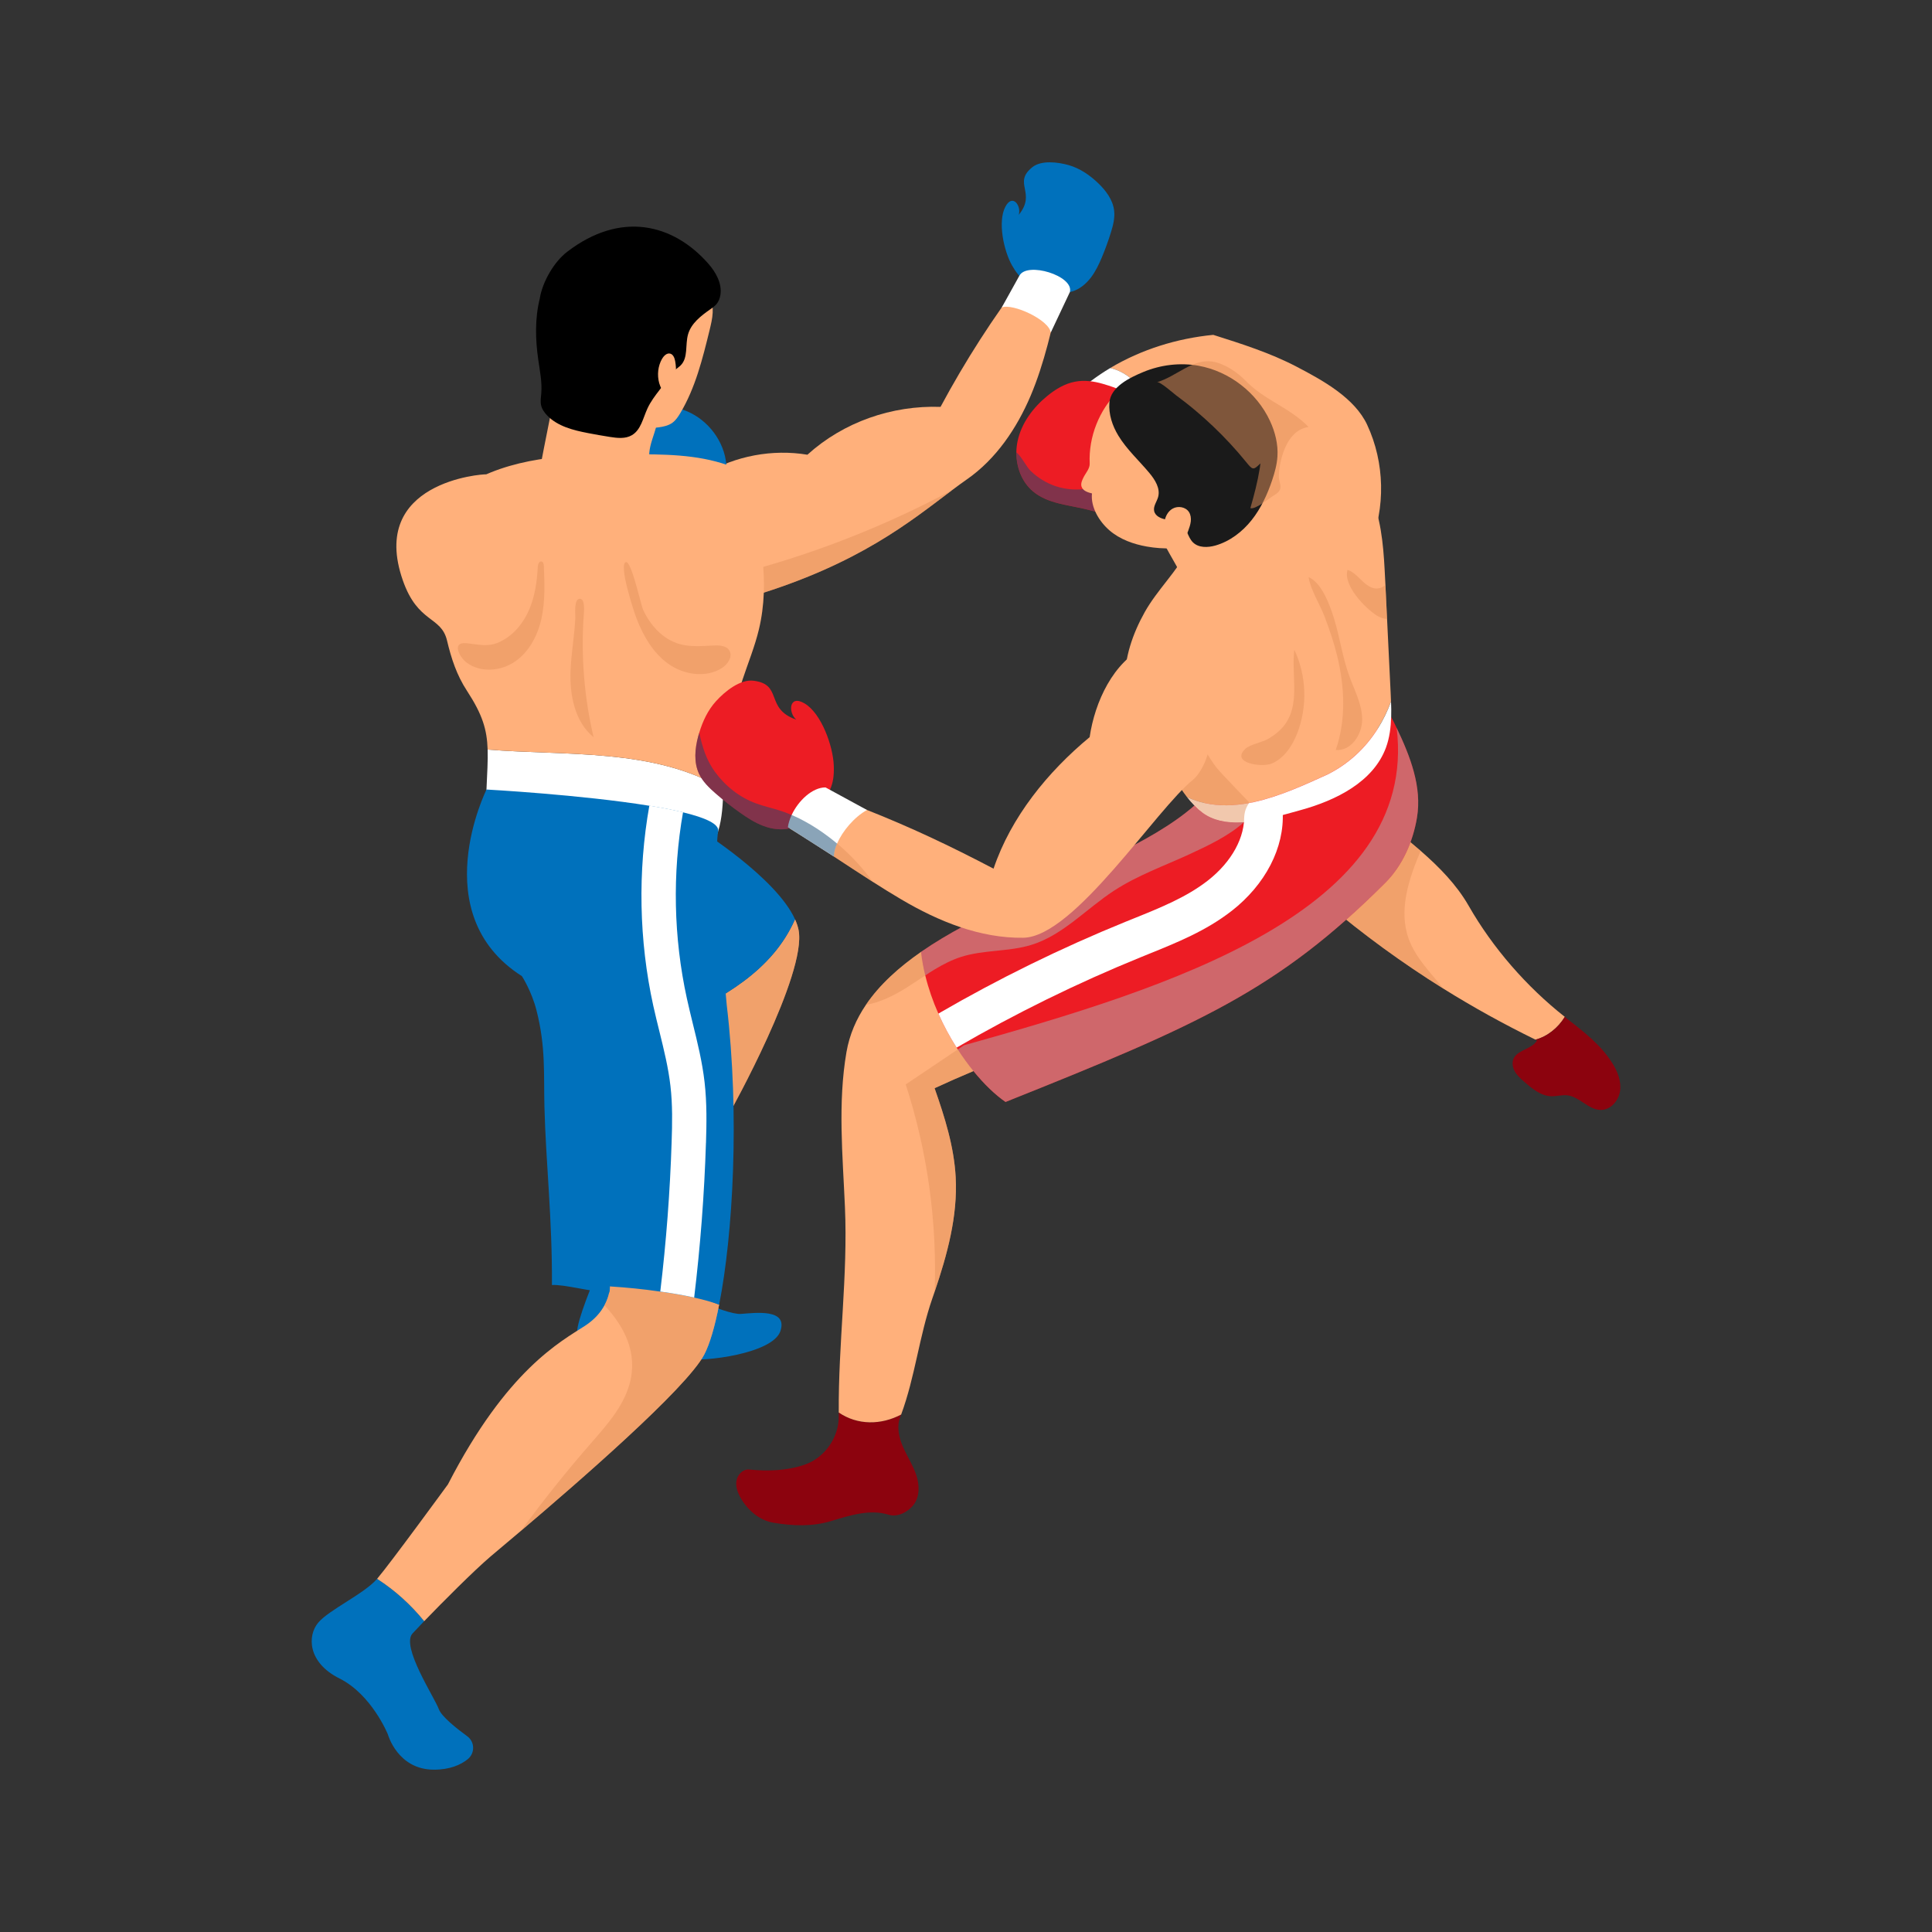 <?xml version="1.0" encoding="UTF-8"?>
<svg xmlns="http://www.w3.org/2000/svg" viewBox="0 0 500 500">
  <rect x="0" y="0" width="500" height="500" fill="#333333" stroke="none"/>
  <defs>
    <style>
      .cls-1 {
        fill: #fff;
      }

      .cls-2 {
        isolation: isolate;
      }

      .cls-3 {
        fill: #ffb07b;
      }

      .cls-4 {
        fill: #174b73;
      }

      .cls-4, .cls-5, .cls-6 {
        mix-blend-mode: multiply;
        opacity: .5;
      }

      .cls-7 {
        fill: #0071bc;
      }

      .cls-8 {
        fill: #8c030e;
      }

      .cls-5 {
        fill: #e5935c;
      }

      .cls-6 {
        fill: #b3b3b3;
      }

      .cls-9 {
        fill: #ed1c24;
      }

      .cls-10 {
        fill: #1a1a1a;
      }
    </style>
  </defs>
  <g class="cls-2">
    <g id="Layer_1" data-name="Layer 1">
      <g>
        <path class="cls-3" d="m353.84,109.97c-3.26-6.99-11.44-11.5-18.28-15.07-6.83-3.57-14.22-5.91-21.57-8.24-9.36.91-18.62,3.78-26.68,8.59,6.49,1.44,10.68,8.08,12.29,14.73,7.13,1.27,13.46,5,19.27,9.14,5.81,4.14,11.29,8.78,17.51,12.26,6.1,3.41,13.1,5.11,18.12,9.97,4.13-9.95,3.88-21.62-.67-31.39Z"/>
        <path class="cls-1" d="m287.32,95.25c-3.32,1.99-6.44,4.3-9.27,6.96,1.74,3.65,5.69,5.5,9.64,6.34,3.91.84,7.97.74,11.91,1.43-1.61-6.65-5.8-13.28-12.29-14.73Z"/>
        <path class="cls-9" d="m297.71,115.69c.04,5.33-2.19,10.65-6.02,14.37-.12.12-.26.24-.39.37-1.23,1.11-2.66,2.04-4.29,2.29-1.81.27-3.62-.34-5.4-.8-4.91-1.25-10.39-1.49-14.27-4.75-2.91-2.44-4.34-6.28-4.31-10.1.01-.98.12-1.95.32-2.91.99-4.66,4.02-8.7,7.71-11.71,2.11-1.72,4.51-3.18,7.17-3.67,2.39-.46,4.82-.12,7.13.54,1.93.56,4,1.25,5.8,2.14,1.47.72,2.54,2.4,3.41,3.75,1.98,3.12,3.1,6.78,3.13,10.49Z"/>
        <path class="cls-4" d="m291.31,130.4c-1.23,1.13-2.66,2.07-4.29,2.31-1.81.27-3.62-.34-5.4-.8-4.91-1.25-10.39-1.49-14.27-4.75-2.91-2.44-4.34-6.28-4.31-10.1,1.37,1.11,2.56,3.73,3.71,4.83,1.81,1.73,3.97,3.09,6.35,3.9,5.55,1.9,12.03.73,16.59-2.98.81,2.46,1.63,4.98,1.61,7.59Z"/>
        <path class="cls-3" d="m404.97,263.16c-1.73,2.84-4.51,5.08-7.59,5.9-8.17-3.99-16.13-8.39-23.84-13.2-10.59-6.61-20.69-13.97-30.22-22.03-.32-.26-.63-.53-.95-.8,2.56-2.2,5.08-4.39,7.56-6.62,3.55-3.2,7.01-6.47,10.35-9.95.43-.44.87-.89,1.29-1.34.22.18.43.36.65.53,1.82,1.49,3.66,3,5.45,4.55,4.8,4.19,9.28,8.74,12.41,14.2,6.24,10.92,14.99,20.96,24.89,28.76Z"/>
        <path class="cls-8" d="m417.24,275.1c-2.9-4.63-7.32-8.07-11.64-11.41-.21-.17-.42-.35-.63-.51-1.72,2.83-4.5,5.08-7.59,5.89.13.06.26.13.39.2-1.1,2.07-4.63,2.39-5.88,4.36-.67,1.05-.5,2.47.09,3.57.59,1.1,1.55,1.94,2.49,2.76,2.04,1.78,4.31,3.67,7.02,3.75,1.39.04,2.77-.4,4.15-.24,3.18.37,5.49,3.81,8.69,3.78,2.54-.02,4.61-2.42,4.95-4.95.34-2.52-.67-5.04-2.03-7.2Z"/>
        <path class="cls-5" d="m373.54,255.85c-10.59-6.59-20.69-13.96-30.22-22.02.53-.7,1.11-1.35,1.67-1.98,1.64-1.82,3.3-3.63,4.94-5.44,1.35-1.49,2.71-2.99,4.06-4.47,1.87-2.05,3.87-4.2,6.28-5.47.62-.33,1.27-.61,1.94-.81,1.82,1.49,3.66,3,5.45,4.55-3.12,7.38-5.78,15.44-3.06,22.84,1.78,4.87,5.67,8.7,8.94,12.8Z"/>
        <path class="cls-3" d="m274.29,75.72c-1.95,8.95-4,18.3-7.57,26.72-3.59,8.43-8.92,16.33-16.42,21.57-1.27.89-2.56,1.83-3.9,2.84-10.62,7.95-24.06,19.17-51.97,27.53-.62.19-1.27.38-1.91.57-4.63-1.51-6.97-13.57-8.5-18.2-1.53-4.62-1.53-9.26-1.57-14.12,7.91-4.66,17.46-6.45,26.51-4.95,9.32-8.45,21.88-12.82,34.45-12.38,6.43-11.97,13.58-23.09,21.81-33.92,3.42-.29,6.94,1.65,9.07,4.33Z"/>
        <path class="cls-5" d="m246.4,126.86c-10.62,7.95-24.06,19.17-51.97,27.53.28-2.3.44-4.63.5-6.95,17.85-4.92,35.15-11.85,51.47-20.58Z"/>
        <path class="cls-7" d="m188.02,121.39c-.02-6.13-3.97-11.83-9.19-14.47-5.22-2.64-11.44-2.47-16.88-.4-4.46,1.7-8.74,4.94-10.26,9.71-1.13,3.54-.57,7.56,1.17,10.8,1.74,3.25,4.59,5.74,7.78,7.31,9.55,4.7,27.43,1.01,27.38-12.95Z"/>
        <path class="cls-1" d="m125.9,204.31c-.83,18.74,14.01,20.92,20.66,22.75,7.36,2.02,15.15,1.37,22.76.7,1.79-.16,3.59-.32,5.3-.85,5.32-1.67,9.57-6.45,11.23-11.77,1.08-3.46,1.23-7.19,1.34-10.9-17.75-10.67-40.95-8.61-60.99-10.25.09,2.84-.11,6.07-.3,10.32Z"/>
        <path class="cls-3" d="m115.99,165.66c-.28-3.71,1.23-7.28,2.49-10.78,3.36-9.28,7.25-22.25,7.39-32.12-1.11-.11-30.5,1.99-21.62,27.43,3.9,11.19,9.91,9.17,11.44,15.58,1.11,4.67,2.5,8.94,5.16,13.01,4.04,6.19,5.18,10.03,5.35,15.21,20.05,1.64,43.25-.42,60.99,10.25.06-2,.11-4,.29-5.95.71-7.64,2.29-15.21,4.72-22.49,1.43-4.3,3.16-8.52,4.21-12.93,2.96-12.37.45-25.39-3.35-37.53-.35-1.11-.72-2.24-1.5-3.11-.83-.93-2.04-1.43-3.22-1.85-8.03-2.82-16.74-2.83-25.25-2.81-13.93.03-28.54.23-40.77,6.91-1.23.67-2.46,1.44-3.28,2.57-.87,1.22-1.19,2.73-1.47,4.2-2.1,11.11-4.05,22.45-2.3,32.97l.69,1.43Z"/>
        <path class="cls-3" d="m188.91,287.86s19.98-35.81,17.76-47.19c-.18-.9-.5-1.83-.92-2.76-5.89,13.42-18.88,20.49-32.2,26.67l-4.9,33.54s-7.49,15.48-13.15,28.79c5.62,2.81,11.53,5.02,17.54,5.54l15.87-44.6Z"/>
        <path class="cls-5" d="m188.91,287.86s19.98-35.81,17.76-47.19c-.18-.9-.5-1.83-.92-2.76-5.89,13.42-18.88,20.49-32.2,26.67l-4.9,33.54s-7.49,15.48-13.15,28.79c5.62,2.81,11.53,5.02,17.54,5.54l15.87-44.6Z"/>
        <path class="cls-7" d="m191.69,340.04c-3.89.28-18.87-6.94-18.87-6.94l.23-.64c-6.01-.52-11.92-2.73-17.54-5.54-3.89,9.17-6.91,17.31-6,18.67,2.22,3.33,22.76,5.27,27.76,6.11,5,.83,22.76-1.39,24.7-7.22,1.94-5.83-6.38-4.72-10.27-4.44Z"/>
        <path class="cls-7" d="m180.86,214.58l-7.31,50c13.33-6.18,26.32-13.25,32.2-26.67-4.9-10.86-24.89-23.33-24.89-23.33Z"/>
        <path class="cls-7" d="m97.59,408.6c-3.34,3.88-12.49,8.04-15.26,11.37-2.78,3.33-2.78,10.27,5.55,14.43,8.33,4.16,12.49,14.43,12.49,14.43,0,0,2.5,9.16,11.94,9.16,4.17,0,6.93-1.27,8.71-2.69,1.94-1.54,1.9-4.5-.1-5.96-2.82-2.06-6.67-5.13-7.36-7.03-1.11-3.05-9.85-16.24-6.8-19.57.65-.71,1.72-1.84,3.02-3.19-3.43-4.22-7.53-7.96-12.19-10.96Z"/>
        <path class="cls-3" d="m186.11,337.66c-1.13,5.76-2.45,10.25-3.86,12.92-4.61,8.78-33.03,33.38-47.44,45.61-3.81,3.22-6.64,5.58-7.79,6.57-4.36,3.71-12.48,11.86-17.24,16.8-3.42-4.23-7.53-7.96-12.19-10.96,3.34-3.9,18.33-24.44,18.33-24.44,15.27-29.7,29.14-36.92,35.53-41.08,2.55-1.67,4.07-3.57,5-5.3,1.39-2.59,1.39-4.7,1.39-4.7-.23-.78-.49-1.72-.77-2.81,10.14-.61,19.47,3.67,29.06,7.37Z"/>
        <path class="cls-5" d="m186.11,337.66c-1.13,5.76-2.45,10.25-3.86,12.92-4.61,8.78-33.03,33.38-47.44,45.61,5.72-7.82,11.77-15.39,18.13-22.68,4.02-4.62,8.29-9.35,9.96-15.24,2.25-8-1.17-14.79-6.46-20.47,1.39-2.59,1.39-4.7,1.39-4.7-.23-.78-.49-1.72-.77-2.81,10.14-.61,19.47,3.67,29.06,7.37Z"/>
        <path class="cls-7" d="m186.11,337.66c-1.74-.68-3.95-1.29-6.46-1.85-2.65-.59-5.64-1.11-8.77-1.55-4.7-.67-8.4-1.04-13.05-1.34-.01.42.03,1.11-.19,1.63-4.95-.29-11.63-2.18-14.8-1.99.11-17.01-1.57-31.63-1.94-46.07-.22-8.59.37-15.48-2.05-24.99-1.28-5.04-3.78-8.87-3.78-8.87-25.26-16.1-9.16-48.3-9.16-48.3,0,0,24.47,1.33,42.14,4.2,3.19.51,6.16,1.08,8.72,1.7,5.73,1.39,9.45,3.02,9.09,4.93-1.39,7.49,2.22,44.96,2.22,44.96,3.38,28.43,1.62,59.42-1.97,77.56Z"/>
        <path class="cls-1" d="m182.7,295.79c-.42,13.32-1.45,26.73-3.05,40.01-2.65-.59-5.64-1.11-8.77-1.55,1.54-12.86,2.53-25.85,2.94-38.75.16-4.65.26-9.59-.31-14.46-.53-4.65-1.65-9.22-2.84-14.04-.54-2.19-1.1-4.44-1.6-6.71-3.71-16.91-4.05-34.73-1.02-51.79,3.19.51,6.16,1.08,8.72,1.7-2.8,15.89-2.45,32.45.99,48.18.47,2.15,1.01,4.36,1.53,6.49,1.21,4.89,2.45,9.94,3.05,15.15.63,5.45.52,10.99.37,15.75Z"/>
        <path class="cls-3" d="m145.33,95.51c7.02.77,10.6,10.55,17.62,11.32.19.02.39.04.56.14.26.16,6.84,1,6.8,1.3-.75,5.07-4.3,9.3-.75,14.17-7.32.53-14.63,1.06-21.95,1.59-2.4.17-5.64.85-7.98.22-2.26-.61-.12-1.62.25-3.63.25-1.38,4.78-25.19,5.46-25.11Z"/>
        <path class="cls-3" d="m141.16,78.19c.79-4.01,2.61-7.89,5.58-10.7,1.11-1.05,2.37-1.94,3.69-2.71,8.3-4.81,19.4-4.27,27.18,1.33,1.04.74,2.02,1.58,2.81,2.58.83,1.06,1.42,2.28,1.96,3.52,1.21,2.76,2.21,5.72,2.06,8.73-.07,1.51-.44,2.99-.79,4.46-1.82,7.43-3.68,14.99-7.61,21.55-.55.91-1.15,1.82-2.01,2.45-1.03.75-2.33,1.03-3.59,1.2-12.4,1.65-26.19-5.64-28.91-18.26-.99-4.58-1.28-9.53-.37-14.14Z"/>
        <path d="m139.7,77.25c-1.3,5.18-1.15,10.62-.39,15.9.41,2.87,1.01,5.76.77,8.65-.08,1-.26,2.02-.06,3.01.22,1.05.86,1.97,1.61,2.74,2.73,2.81,6.79,3.81,10.64,4.55,1.84.35,3.69.68,5.54.97,1.93.3,4.03.55,5.71-.44,2.34-1.36,2.89-4.41,4.02-6.88.81-1.78,2.01-3.35,3.2-4.9.97-1.27,1.94-2.54,2.91-3.81.39-.52.79-1.03,1.28-1.47.4-.35.85-.64,1.23-1.02,1.98-1.97,1.14-5.31,1.9-8,.8-2.86,3.35-4.82,5.78-6.52.59-.41,1.19-.83,1.64-1.39.53-.66.83-1.47.96-2.31.46-2.97-1.17-5.87-3.15-8.12-9.1-10.32-22.65-13.67-36.5-3.05-3.46,2.65-6.39,7.8-7.1,12.08Z"/>
        <path class="cls-3" d="m171.36,92.84c.44-.76,1.21-1.53,2.06-1.33.8.19,1.16,1.12,1.31,1.94.42,2.25.23,4.61-.55,6.77-1.15,3.19-2.96,1.16-3.58-1.07-.57-2.09-.34-4.41.74-6.3Z"/>
        <path class="cls-7" d="m263.64,55.61c4.72-5.76-1.67-8.19,3.54-12.35,2.31-1.85,6.61-1.33,9.45-.51,2.85.82,5.36,2.55,7.51,4.59,2.05,1.95,3.88,4.37,4.2,7.18.22,1.9-.27,3.81-.84,5.64-.68,2.19-1.46,4.35-2.35,6.47-.77,1.83-1.64,3.65-2.85,5.23-1.21,1.58-2.81,2.92-4.7,3.54-2.45.82-5.16.37-7.59-.5-4.09-1.47-5.97-2.44-8.11-6.23-2.13-3.79-3.74-11.27-1.73-15.13,1.87-3.61,4.23-.21,3.47,2.08Z"/>
        <path class="cls-1" d="m263.81,71.36l-4.55,8.2c2.86-1.12,12.3,3.25,12.67,6.52l4.95-10.49c1.13-4.22-11.15-7.97-13.07-4.22Z"/>
        <path class="cls-5" d="m129.59,165.99c3.39-1.66,5.9-4.79,7.38-8.26s2.01-7.27,2.21-11.03c.03-.65.35-1.54.98-1.38.46.11.57.7.59,1.18.18,4.48.35,9.01-.58,13.39-.93,4.38-3.11,8.67-6.77,11.24-3.66,2.58-8.97,3.05-12.57.4-1.92-1.41-4.05-5.46-.15-5.07,3.3.33,5.67,1.14,8.93-.46Z"/>
        <path class="cls-5" d="m164.7,159.97c1.75,4.56,4.3,9.01,8.28,11.84,3.98,2.83,9.64,3.7,13.79,1.12,1.6-.99,2.98-3.09,1.94-4.65-.78-1.18-2.44-1.29-3.86-1.23-3.02.12-6.11.45-9.02-.38-4.24-1.21-7.49-4.78-9.36-8.78-.63-1.33-3.04-12.78-4.48-12.41-2,.51,2.13,12.99,2.71,14.49Z"/>
        <path class="cls-5" d="m147.66,173.56c-.25,6.3,1.08,13.24,5.96,17.23-2.44-10.37-3.3-21.11-2.54-31.73.06-.9.4-4.19-1.09-4.1-1.52.09-1.06,4.17-1.1,4.97-.21,4.56-1.05,9.06-1.23,13.63Z"/>
        <path class="cls-8" d="m217.06,365.55c0,.34,0,.67,0,1,.07,5.41-3.6,10.67-8.71,12.47-4.59,1.61-9.63,1.78-14.46,1.29-1.61-.16-3.04,1.33-3.3,2.93-.26,1.6.38,3.21,1.2,4.61,1.83,3.09,4.83,5.64,8.37,6.23,5.01.84,10.02,1.04,14.89-.42,4.87-1.46,10.06-3.17,14.92-1.65,2.29.72,5.02-.67,6.47-2.58,1.62-2.12,1.54-5.13.7-7.66-.84-2.53-2.33-4.8-3.41-7.24-1.08-2.44-1.72-5.27-.77-7.77.09-.23.17-.46.25-.69-5.22,2.75-11.26,2.8-16.16-.52Z"/>
        <path class="cls-3" d="m251.94,277.19c-3.38,1.41-6.74,2.9-10.07,4.44,2.62,7.47,5.04,15.12,5.46,23.04.54,10.1-2.19,20.05-5.45,29.65-.19.56-.39,1.12-.58,1.68-3.43,9.88-4.46,20.27-8.08,30.08-5.22,2.74-11.26,2.8-16.15-.52-.14-17.79,2.38-35.38,1.6-53.17-.58-13.39-1.88-26.92.4-40.14.78-4.49,2.54-8.53,5.03-12.2,3.57-5.27,8.62-9.77,14.28-13.7,1.24,1.48,2.44,2.98,3.61,4.5,5.84,7.57,10.85,15.7,15.18,24.2-1.74.7-3.49,1.41-5.22,2.14Z"/>
        <path class="cls-9" d="m366.71,211.62c-1.04,6.22-3.75,12.41-8.23,16.88-27.74,27.68-48.13,36.67-98.25,56.69-2.63-1.81-5.52-4.56-8.3-7.99-1.39-1.71-2.75-3.57-4.05-5.6-.11-.16-.21-.31-.31-.48-1.73-2.72-3.34-5.68-4.72-8.8-1.4-3.15-2.56-6.47-3.39-9.87-.5-2.01-.87-4.05-1.1-6.1,7.03-4.87,15.02-8.87,22.36-12.33,17.35-8.2,36.98-15.54,48.36-25.5.93-.23,1.82-.44,2.72-.68,3.06-.78,6.22-1.63,9.41-2.58,12.58-3.75,25.69-8.97,35.32-16.69,1.22-.97,2.39-1.99,3.49-3.04.5.91.97,1.87,1.42,2.83,3.52,7.39,6.61,15.29,5.26,23.26Z"/>
        <path class="cls-3" d="m359.99,181.52c-.91,2.51-2.06,4.86-3.44,7.05-3.18,5.03-7.56,9.13-13.03,11.86-5.98,2.72-12.5,5.71-19.03,7.13-4.27.93-8.54,1.19-12.67.28-1.57-.34-3.11-.85-4.62-1.57-2.71-3.47-4.7-7.65-7.19-11.56-.02-.03-.04-.08-.07-.11-3.79-5.88-8.73-10.9-8.85-17.91-.12-6.41,2.04-12.7,5.18-18.3,3.25-5.77,8.29-10.44,11.28-16.29,3.53-6.91,6.19-13.96,11.72-19.63,5.75-5.91,14.48-9.64,22.35-7.21,6.59,2.02,11.38,7.97,13.77,14.43,2.39,6.46,2.75,13.47,3.09,20.35.02.43.04.87.07,1.3.13,2.94.28,5.87.42,8.82.31,6.39.62,12.79.93,19.18.03.72.07,1.44.09,2.16Z"/>
        <path class="cls-1" d="m318.72,235.76c-6.57,5.14-14.17,8.19-21.51,11.16l-2.14.87c-16.3,6.64-32.26,14.48-47.5,23.33-1.73-2.72-3.34-5.68-4.72-8.8,15.54-9.03,31.82-17.01,48.45-23.77l2.18-.88c7.01-2.83,13.62-5.51,19.09-9.77,6.22-4.85,9.74-11.3,9.41-17.26l9.98-.53c.49,9.23-4.46,18.82-13.25,25.67Z"/>
        <path class="cls-1" d="m360.03,185.53c-.08,2.72-.41,5.4-1.34,7.94-3.29,8.9-12.93,13.66-22.07,16.18-4.41,1.22-9.7,2.81-14.68,3.12-.32.03-.63.04-.95.06-3.65.13-7.08-.5-9.8-2.53-.73-.54-1.41-1.14-2.03-1.79-.7-.7-1.34-1.45-1.95-2.23,1.51.71,3.05,1.22,4.62,1.57,3.73.82,7.58.69,11.45-.03.4-.08.81-.16,1.22-.24,6.53-1.42,13.05-4.41,19.03-7.13,5.47-2.73,9.86-6.83,13.03-11.86,1.38-2.19,2.53-4.54,3.44-7.05.06,1.33.08,2.68.04,4.01Z"/>
        <path class="cls-3" d="m305.16,147.71c.46.84.94,1.71,1.68,2.31.95.77,2.21,1.02,3.42,1.1,4.84.35,9.79-1.63,13.06-5.22,2.18-2.39,3.59-5.39,4.68-8.44.36-1.01.7-2.11.4-3.15-.17-.61-.55-1.13-.91-1.64-2.12-2.96-4.25-5.92-6.37-8.88-5.7,2.41-11.11,5.49-16.1,9.14-1.23.9-2.43,1.83-3.6,2.8-1.37,1.13-1.95,1.33-1.18,2.95,1.46,3.08,3.29,6.03,4.92,9.02Z"/>
        <path class="cls-3" d="m327.83,111.55c2.72,8.2-.36,17.77-6.79,23.54-6.43,5.78-15.72,7.87-24.23,6.36-3.5-.62-6.98-1.86-9.67-4.18-2.69-2.32-4.91-6.03-4.54-9.57-1.1-.27-2.37-.69-2.7-1.77-.24-.79.13-1.62.5-2.36.6-1.21,1.67-2.29,1.61-3.64-.3-6.87,2.44-13.81,7.34-18.63,5.44-5.34,14.07-6.27,21.46-4.41,7.39,1.87,14.61,7.42,17.02,14.66Z"/>
        <path class="cls-10" d="m289.41,112.72c2.18,3.59,5.35,6.45,8.04,9.68,1.48,1.77,2.89,4.01,2.27,6.23-.34,1.22-1.29,2.37-1.03,3.61.27,1.32,1.75,1.99,3.08,2.2,1.33.22,2.77.22,3.85,1.02,1.57,1.16,1.72,3.53,3.11,4.9,1.46,1.45,3.84,1.38,5.82.82,3.73-1.07,6.97-3.55,9.38-6.59,2.41-3.04,4.06-6.63,5.3-10.31.67-2,1.24-4.05,1.37-6.16.2-3.16-.6-6.34-1.94-9.21-3.41-7.32-10.51-12.81-18.46-14.25-4.8-.87-9.84-.25-14.33,1.62-3.43,1.43-8.44,3.79-8.76,7.94-.23,2.98.77,5.99,2.31,8.51Z"/>
        <path class="cls-3" d="m303.48,131.63c1.38-.78,3.36-.45,4.22.88.46.71.57,1.61.47,2.46-.1.84-.39,1.65-.68,2.45-.4,1.1-.91,2.31-1.98,2.77-1.17.51-2.59-.13-3.33-1.16-1.51-2.13-1.1-6.04,1.3-7.4Z"/>
        <path class="cls-5" d="m239.47,252.44c-1.69,1.09-3.35,2.22-5.05,3.29-3.18,1.97-6.69,3.71-10.33,4.32,3.57-5.27,8.62-9.77,14.28-13.7.23,2.04.6,4.09,1.1,6.1Z"/>
        <path class="cls-6" d="m321.94,212.76c-3.75,3.46-9.3,6.1-13.96,8.25-6.61,3.06-13.57,5.51-19.66,9.49-7.16,4.66-13.16,11.46-21.32,14.01-5.93,1.85-12.41,1.25-18.32,3.15-2.36.76-4.56,1.9-6.71,3.18-.84.51-1.68,1.04-2.51,1.6-.5-2.01-.87-4.05-1.1-6.1,7.03-4.87,15.02-8.87,22.36-12.33,17.35-8.2,36.98-15.54,48.36-25.5.68.63,1.35,1.23,2.09,1.78,2.72,2.03,6.15,2.66,9.8,2.53.32-.01.63-.02.95-.06Z"/>
        <path class="cls-5" d="m323.32,207.71c-1.22,1.82-1.33,2.95-1.38,5.05-.32.03-.63.04-.95.06-3.65.13-7.08-.5-9.8-2.53-.73-.54-1.41-1.14-2.03-1.79-.7-.7-1.34-1.45-1.95-2.23-2.71-3.47-4.7-7.65-7.19-11.56,2.15-2.74,5.7-7.65,8.7-6.03,1.61.88,2.12,3.41,2.91,4.92.94,1.82,2.04,3.55,3.29,5.18.64.84,8.4,8.93,8.42,8.93Z"/>
        <path class="cls-9" d="m214.79,204.4c-.2.46-.44.9-.71,1.35-.64,1.07-1.48,2.16-2.51,3.46-.97,1.22-2.08,2.36-3.33,3.29-1.18.87-2.45,1.51-3.86,1.87-2.28.53-4.67.18-6.84-.64-2.18-.82-4.14-2.09-6.03-3.43-2.19-1.54-4.29-3.21-6.3-4.96-1.68-1.47-3.33-3.05-4.29-5.07-1.4-2.99-1.08-6.51-.23-9.69.08-.31.17-.62.27-.93.89-3,2.26-5.9,4.36-8.2,2.32-2.56,6.26-5.71,9.68-5.28,7.71.93,2.88,7.25,11.08,10.07-2.16-1.8-1.91-6.62,2.15-4.19,4.35,2.59,7.35,10.99,7.55,16.05.11,2.7-.2,4.56-1,6.32Z"/>
        <path class="cls-3" d="m308.85,201.72c-9.58,7.58-30.78,40.78-44.02,40.97-11.17.16-21.96-4.24-31.59-9.93-2.44-1.44-4.9-2.96-7.35-4.53-3.35-2.14-6.72-4.37-10.08-6.57-3.6-2.35-7.18-4.69-10.75-6.86-.23-.14-.48-.29-.71-.43-.19-1.08.24-2.19,1.02-3.28,1.64-2.34,4.81-4.62,6.57-6.1.72.24,1.43.5,2.13.75,3.55,1.27,6.96,2.54,10.29,3.87,11.18,4.42,21.43,9.25,32.77,15.2,4.5-13.35,14.02-25.06,24.87-34.04,1.34-9.17,6.13-19.48,14.5-23.48,25.06,14.01,15.68,31.76,12.33,34.42Z"/>
        <path class="cls-1" d="m224.38,209.62c-3.3,1.83-6.32,5.44-7.74,8.67-.53,1.22-.83,2.39-.83,3.38l-10.75-6.86-.69-.43s-.47-.3-.47-.3c.14-1.03.49-2.12.99-3.19,1.72-3.67,5.32-7.11,8.75-7.11l1.14.62,9.59,5.22Z"/>
        <path class="cls-5" d="m247.33,304.66c.54,10.1-2.19,20.05-5.45,29.65.67-18.14-1.87-36.39-7.48-53.66l13.49-9.07c1.3,2.02,2.66,3.89,4.05,5.6-3.38,1.41-6.74,2.9-10.07,4.44,2.62,7.47,5.04,15.12,5.46,23.04Z"/>
        <path class="cls-6" d="m366.71,211.62c-1.04,6.22-3.75,12.41-8.23,16.88-27.74,27.68-48.13,36.67-98.25,56.69-2.63-1.81-5.52-4.56-8.3-7.99-1.39-1.71-2.75-3.57-4.05-5.6l1.62-1.09c52.7-14.74,117.74-34.75,111.95-82.15,3.52,7.39,6.61,15.29,5.26,23.26Z"/>
        <path class="cls-5" d="m346.08,169.84c1.93,7.97,2.3,16.51-.39,24.25,3.93.37,6.88-4.01,6.84-7.96-.04-3.95-2.04-7.57-3.38-11.29-1.75-4.86-2.42-10.05-3.97-14.98-1.04-3.31-3.12-9.06-6.51-10.49.5,3.28,2.81,6.81,4.03,9.96,1.33,3.43,2.51,6.93,3.38,10.51Z"/>
        <path class="cls-5" d="m333.05,186.73c3.29-5.38,1.13-12.32,1.92-18.58,3.17,6.71,3.44,14.73.74,21.65-1.27,3.24-3.34,6.39-6.53,7.78-2.58,1.13-10.7-.09-6.96-3.71,1.32-1.28,4.35-1.69,6.01-2.67,1.92-1.13,3.65-2.55,4.82-4.47Z"/>
        <path class="cls-5" d="m338.66,110.5c-4.95-5.08-11.34-6.87-16.28-11.95-2.2-2.26-5.58-4.54-8.7-4.99-5.1-.72-9.29,3.91-14.24,5.35.76-.22,4.23,2.88,4.92,3.39,1.71,1.26,3.39,2.57,5.01,3.94,3.15,2.65,6.14,5.49,8.94,8.51,1.45,1.56,2.84,3.16,4.18,4.81,1.69,2.08,1.84,2.21,3.71.36-.08.6-.14,1.05-.17,1.26-.58,3.56-1.44,6.88-2.44,10.32,1.3.46,4.88-2.56,6.08-3.29.65-.4,1.35-.85,1.61-1.57.3-.83-.09-1.73-.26-2.6-.33-1.65.76-12.59,7.64-13.54Z"/>
        <path class="cls-5" d="m358.97,160.17c-.9.01-1.91-.4-2.7-.9-3.1-2-8.69-7.79-7.54-11.79,2.73.87,4.03,4.11,6.88,4.76,1.03.23,2.25-.13,2.93-.89.13,2.94.28,5.87.42,8.82Z"/>
        <path class="cls-5" d="m225.89,228.24c-3.35-2.14-6.72-4.37-10.08-6.57,0-.99.3-2.15.83-3.38,3.47,2.92,6.58,6.27,9.25,9.95Z"/>
        <path class="cls-4" d="m216.64,218.29c-.53,1.22-.83,2.39-.83,3.38l-10.75-6.86c-.23-.14-.48-.29-.71-.43-2.25.53-4.65.18-6.82-.64-2.18-.82-4.14-2.09-6.03-3.43-2.19-1.54-4.29-3.21-6.3-4.96-1.68-1.47-3.33-3.05-4.29-5.07-1.4-2.99-1.08-6.51-.23-9.69.08-.31.17-.62.27-.93.85,3.6,1.73,6.88,4.1,10.13,2.68,3.66,6.37,6.59,10.66,8.15,1.94.71,3.97,1.15,5.94,1.78,1.1.34,2.19.74,3.24,1.2.16.07.32.13.48.21.98.42,1.93.9,2.86,1.41,2.21,1.19,4.31,2.58,6.31,4.1.71.54,1.41,1.1,2.1,1.69Z"/>
      </g>
    </g>
  </g>
</svg>
